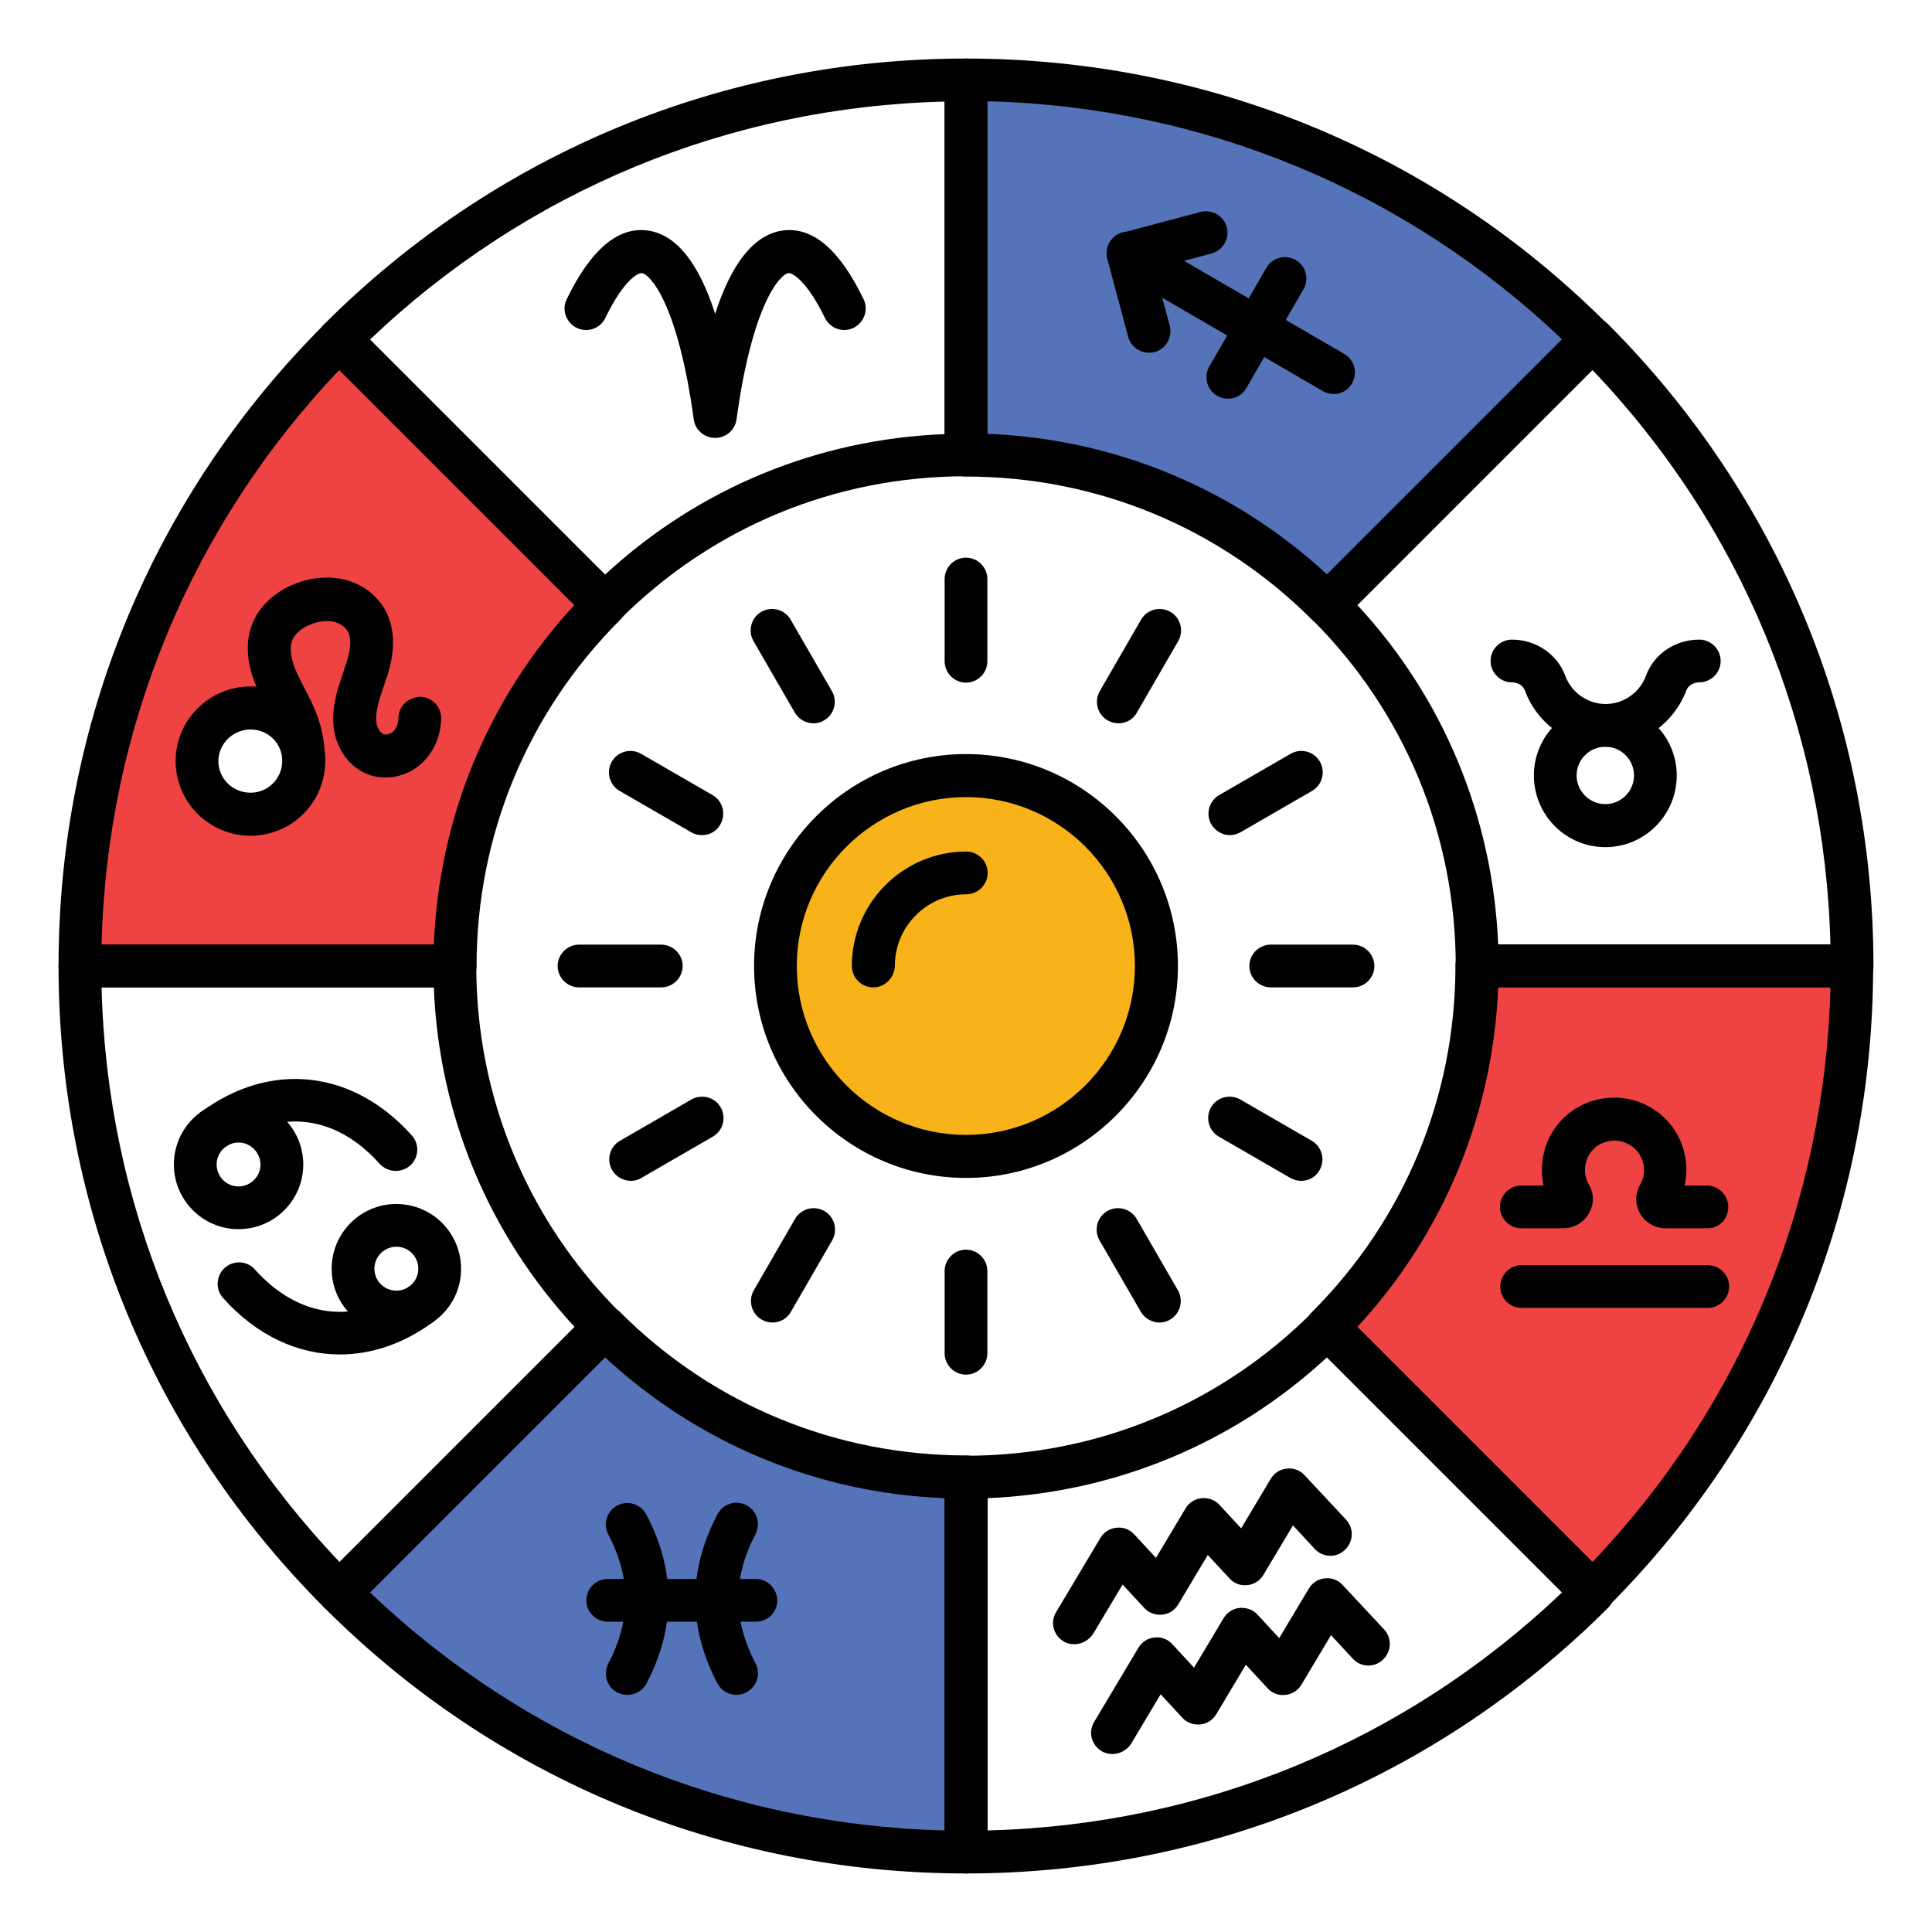 <svg id="Layer_1" enable-background="new 0 0 66 66" viewBox="0 0 66 66" xmlns="http://www.w3.org/2000/svg"><g><g><ellipse cx="33" cy="33" fill="#f7b319" rx="6.51" ry="6.51" transform="matrix(.23 -.973 .973 .23 -6.699 57.536)"/></g><g><g><g><g><path d="m45.35 20.65 9.06-9.06c-5.48-5.47-13.05-8.86-21.41-8.86v12.81c4.82 0 9.19 1.95 12.35 5.11z" fill="#5573b8"/></g><g><path d="m63.27 33h-12.81c0 4.82-1.95 9.18-5.11 12.34l9.06 9.06c5.47-5.48 8.86-13.04 8.86-21.4z" fill="#ef4343"/></g><g><path d="m11.6 11.6c-5.48 5.47-8.87 13.03-8.87 21.4h12.81c0-4.82 1.95-9.19 5.11-12.35zm-3.04 16.22c-1.01 0-1.82-.82-1.82-1.82s.81-1.82 1.83-1.82c1.01 0 1.82.82 1.82 1.82-.01 1-.82 1.82-1.83 1.82z" fill="#ef4343"/></g><g><path d="m33 50.46c-4.82 0-9.19-1.95-12.34-5.11l-9.06 9.05c5.48 5.48 13.04 8.87 21.4 8.87z" fill="#5573b8"/></g><g><g><path d="m20.65 21.39c-.19 0-.37-.07-.52-.21l-9.06-9.06c-.29-.29-.29-.75 0-1.04 5.86-5.86 13.65-9.08 21.93-9.08.4 0 .73.33.73.73v12.81c0 .4-.33.73-.73.73-4.47 0-8.67 1.74-11.83 4.9-.14.14-.33.22-.52.22zm-8.01-9.79 8.03 8.03c3.19-2.95 7.26-4.63 11.6-4.8v-11.36c-7.38.18-14.3 3.05-19.63 8.13z" fill="#010101"/></g><g><path d="m45.35 21.39c-.19 0-.38-.08-.52-.21-3.16-3.16-7.36-4.9-11.83-4.9-.4 0-.73-.33-.73-.73v-12.82c0-.4.33-.73.73-.73 8.28 0 16.07 3.22 21.92 9.08.29.29.29.75 0 1.04l-9.06 9.06c-.13.13-.32.21-.51.21zm-11.62-6.57c4.34.17 8.42 1.86 11.6 4.8l8.03-8.03c-5.34-5.08-12.26-7.95-19.63-8.13z" fill="#010101"/></g><g><path d="m15.54 33.73h-12.81c-.4 0-.73-.33-.73-.73 0-8.29 3.22-16.07 9.08-21.92.29-.29.75-.29 1.04 0l9.06 9.06c.29.29.29.75 0 1.04-3.16 3.16-4.9 7.36-4.9 11.83-.01.39-.33.72-.74.72zm-12.07-1.46h11.35c.17-4.34 1.86-8.42 4.8-11.6l-8.03-8.03c-5.07 5.33-7.94 12.25-8.12 19.63z" fill="#010101"/></g><g><path d="m63.27 33.73h-12.81c-.4 0-.73-.33-.73-.73 0-4.47-1.74-8.67-4.9-11.83-.29-.29-.29-.75 0-1.04l9.06-9.06c.27-.27.76-.27 1.04 0 5.85 5.86 9.07 13.65 9.07 21.93 0 .4-.33.73-.73.73zm-12.09-1.46h11.35c-.18-7.38-3.04-14.3-8.13-19.63l-8.03 8.03c2.95 3.18 4.63 7.26 4.81 11.6z" fill="#010101"/></g><g><path d="m54.4 55.13c-.19 0-.37-.07-.52-.21l-9.06-9.06c-.29-.29-.29-.75 0-1.04 3.16-3.16 4.9-7.36 4.9-11.83 0-.4.33-.73.73-.73h12.81c.4 0 .73.33.73.73 0 8.28-3.22 16.06-9.08 21.92-.13.15-.32.22-.51.22zm-8.03-9.8 8.03 8.03c5.09-5.34 7.95-12.26 8.13-19.63h-11.35c-.18 4.34-1.86 8.41-4.81 11.6z" fill="#010101"/></g><g><path d="m33 64c-.4 0-.73-.33-.73-.73v-12.81c0-.4.33-.73.73-.73 4.47 0 8.67-1.74 11.83-4.9.27-.27.76-.27 1.04 0l9.06 9.06c.29.29.29.75 0 1.04-5.86 5.85-13.65 9.07-21.93 9.07zm.73-12.82v11.35c7.37-.18 14.29-3.04 19.63-8.13l-8.03-8.03c-3.19 2.95-7.26 4.63-11.6 4.81z" fill="#010101"/></g><g><path d="m11.6 55.13c-.19 0-.37-.07-.52-.21-5.86-5.86-9.08-13.64-9.08-21.92 0-.4.33-.73.73-.73h12.81c.4 0 .73.33.73.73 0 4.47 1.74 8.67 4.9 11.83.29.29.29.75 0 1.04l-9.06 9.06c-.14.13-.32.2-.51.2zm-8.13-21.4c.18 7.37 3.04 14.29 8.13 19.63l8.03-8.03c-2.95-3.19-4.64-7.26-4.81-11.6z" fill="#010101"/></g><g><path d="m33 64c-8.28 0-16.07-3.22-21.92-9.08-.29-.29-.29-.75 0-1.04l9.06-9.06c.14-.14.32-.21.52-.21.19 0 .38.08.52.21 3.16 3.16 7.36 4.9 11.83 4.9.4 0 .73.33.73.73v12.81c-.01.41-.34.74-.74.74zm-20.36-9.6c5.34 5.09 12.26 7.95 19.63 8.13v-11.35c-4.34-.17-8.41-1.86-11.6-4.81z" fill="#010101"/></g></g><g><path d="m24.43 14.96c-.37 0-.68-.27-.73-.63-.54-3.94-1.48-4.95-1.77-5-.13-.01-.61.21-1.25 1.53-.17.36-.61.52-.98.34-.36-.18-.52-.61-.34-.98.83-1.71 1.77-2.5 2.8-2.34.95.15 1.71 1.1 2.27 2.84.56-1.73 1.32-2.68 2.27-2.84 1.04-.16 1.97.62 2.8 2.34.18.36.02.8-.34.98-.37.18-.8.02-.98-.34-.64-1.32-1.14-1.55-1.25-1.53-.29.05-1.23 1.06-1.77 5-.05.36-.36.63-.73.63z" fill="#010101"/></g><g><g><path d="m10.38 26.72c-.41 0-.73-.33-.73-.73s-.08-.81-.22-1.17c-.09-.23-.21-.45-.33-.67-.13-.24-.25-.48-.36-.74-.32-.76-.36-1.48-.13-2.08.24-.62.79-1.13 1.5-1.4.54-.21 1.1-.25 1.62-.14.62.14 1.14.53 1.43 1.05.26.47.33 1.06.21 1.7-.06.33-.17.64-.27.93l-.11.34c-.12.39-.16.66-.13.88.03.18.13.35.24.39.08.03.23 0 .32-.08.12-.1.19-.29.19-.48.01-.4.33-.69.74-.72.4.01.73.34.72.74-.01.61-.26 1.18-.69 1.56-.51.45-1.22.58-1.82.35s-1.04-.82-1.15-1.52c-.09-.6.06-1.17.18-1.55.04-.12.08-.25.12-.37.08-.24.17-.48.22-.73.06-.3.04-.55-.05-.71s-.27-.28-.48-.33c-.23-.05-.5-.02-.76.08-.32.12-.57.33-.66.56-.09.24-.05.59.11.99.09.21.2.41.3.62.14.27.28.53.39.81.22.54.33 1.12.32 1.71.01.38-.32.71-.72.71z" fill="#010101"/></g><g><path d="m8.56 28.55c-1.41 0-2.56-1.14-2.56-2.55s1.15-2.55 2.56-2.55 2.55 1.14 2.55 2.55-1.14 2.55-2.55 2.55zm0-3.63c-.6 0-1.1.49-1.1 1.08 0 .6.49 1.08 1.1 1.08.6 0 1.08-.49 1.08-1.08.01-.6-.48-1.08-1.08-1.08z" fill="#010101"/></g></g><g><g><path d="m39.25 12.05c-.32 0-.62-.22-.71-.54l-.71-2.66c-.1-.39.13-.79.52-.9l2.66-.71c.39-.1.79.13.9.52.1.39-.13.79-.52.9l-1.95.52.52 1.95c.1.39-.13.79-.52.9-.07.01-.13.02-.19.02z" fill="#010101"/></g><g><path d="m41.95 13.62c-.12 0-.25-.03-.37-.1-.35-.2-.47-.65-.27-1l1.95-3.37c.2-.35.65-.47 1-.27s.47.65.27 1l-1.95 3.37c-.13.24-.37.37-.63.37z" fill="#010101"/></g><g><path d="m45.56 13.46c-.12 0-.25-.03-.37-.1l-7.02-4.08c-.35-.2-.47-.65-.27-1s.65-.47 1-.27l7.02 4.08c.35.2.47.65.27 1-.13.24-.37.37-.63.37z" fill="#010101"/></g></g><g><g><path d="m54.84 28.94c-1.35 0-2.44-1.1-2.44-2.45s1.1-2.44 2.44-2.44 2.44 1.1 2.44 2.44c0 1.35-1.09 2.45-2.44 2.45zm0-3.43c-.54 0-.98.44-.98.98s.44.98.98.98.98-.44.98-.98-.44-.98-.98-.98z" fill="#010101"/></g><g><path d="m54.84 25.51c-1.22 0-2.33-.77-2.75-1.93-.06-.16-.24-.27-.44-.27-.4 0-.73-.33-.73-.73s.33-.73.73-.73c.82 0 1.55.5 1.82 1.23.21.58.77.97 1.38.97s1.17-.39 1.38-.97c.27-.74 1-1.23 1.82-1.23.4 0 .73.33.73.73s-.33.73-.73.73c-.2 0-.38.11-.44.27-.44 1.16-1.55 1.93-2.77 1.93z" fill="#010101"/></g></g><g><g><path d="m58.34 41.96h-1.44c-.36 0-.69-.19-.87-.5s-.18-.69 0-.99c.09-.15.13-.32.13-.5 0-.32-.14-.61-.4-.8-.15-.11-.46-.29-.9-.16-.31.08-.57.33-.66.63-.12.37-.02.66.08.83.18.3.18.67 0 .98-.18.32-.52.51-.88.51h-1.43c-.4 0-.73-.33-.73-.73s.33-.73.73-.73h.76c-.09-.42-.07-.87.06-1.3.25-.78.88-1.39 1.67-1.61.77-.21 1.56-.06 2.18.41s.97 1.19.97 1.97c0 .18-.02.35-.06.53h.76c.4 0 .73.33.73.73s-.3.73-.7.73z" fill="#010101"/></g><g><path d="m58.34 44.68h-6.36c-.4 0-.73-.33-.73-.73s.33-.73.73-.73h6.36c.4 0 .73.33.73.73s-.33.73-.73.73z" fill="#010101"/></g></g><g><g><path d="m36.7 56.17c-.13 0-.26-.03-.37-.1-.35-.21-.46-.66-.25-1l1.51-2.53c.12-.2.32-.33.55-.35.23-.03.46.06.61.23l.74.8 1.01-1.69c.12-.2.32-.33.55-.35s.46.06.61.23l.74.8 1.01-1.69c.12-.2.32-.33.55-.35.23-.03.46.06.61.23l1.41 1.51c.28.3.26.76-.04 1.04-.29.28-.76.26-1.03-.04l-.74-.8-1.01 1.69c-.12.2-.32.33-.55.35-.23.03-.46-.06-.61-.23l-.74-.8-1.01 1.69c-.12.2-.32.33-.55.35s-.46-.06-.61-.23l-.74-.8-1.01 1.69c-.15.22-.39.35-.64.35z" fill="#010101"/></g><g><path d="m38 59.92c-.13 0-.26-.03-.37-.1-.35-.21-.46-.66-.25-1l1.51-2.53c.12-.2.32-.33.55-.35.23-.03.46.06.61.23l.74.8 1.01-1.69c.12-.2.32-.33.55-.35s.46.06.61.23l.74.8 1.01-1.69c.12-.2.32-.33.55-.35.23-.03.46.06.61.23l1.41 1.51c.28.3.26.76-.04 1.04-.29.28-.76.26-1.03-.04l-.74-.8-1.01 1.69c-.12.2-.32.33-.55.35-.23.03-.46-.06-.61-.23l-.74-.8-1.01 1.69c-.12.2-.32.33-.55.35s-.46-.06-.61-.23l-.74-.8-1.01 1.69c-.14.22-.39.35-.64.35z" fill="#010101"/></g></g><g><g><path d="m8.15 41.99c-1.22 0-2.21-.99-2.21-2.21s.99-2.21 2.21-2.21 2.21.99 2.21 2.21-.99 2.21-2.21 2.21zm0-2.96c-.41 0-.75.34-.75.75s.33.75.75.75c.41 0 .75-.34.75-.75-.01-.41-.34-.75-.75-.75z" fill="#010101"/></g><g><path d="m13.52 40c-.2 0-.4-.08-.55-.24-1.5-1.69-3.46-1.91-5.22-.61-.33.24-.78.17-1.02-.15-.24-.33-.17-.78.15-1.02 2.37-1.75 5.19-1.43 7.19.81.27.3.24.76-.06 1.03-.14.12-.32.18-.49.18z" fill="#010101"/></g><g><path d="m13.54 45.55c-1.22 0-2.21-.99-2.21-2.21s.99-2.21 2.21-2.21 2.21.99 2.21 2.21c.01 1.22-.99 2.21-2.21 2.21zm0-2.96c-.41 0-.75.34-.75.75s.33.75.75.75.75-.34.75-.75-.33-.75-.75-.75z" fill="#010101"/></g><g><path d="m11.61 46.27c-1.44 0-2.85-.65-3.99-1.93-.27-.3-.24-.76.06-1.03s.77-.24 1.03.06c1.51 1.68 3.46 1.91 5.23.61.33-.24.79-.17 1.02.15.24.33.17.78-.15 1.02-1.01.75-2.11 1.12-3.2 1.12z" fill="#010101"/></g></g><g><g><path d="m21.43 57.9c-.12 0-.23-.03-.34-.08-.36-.19-.49-.63-.31-.99.78-1.48.78-2.93 0-4.41-.19-.36-.05-.8.31-.99s.8-.05.99.31c1.01 1.92 1.01 3.86 0 5.78-.13.24-.39.38-.65.38z" fill="#010101"/></g><g><path d="m25.16 57.9c-.26 0-.52-.14-.65-.39-1.01-1.92-1.01-3.86 0-5.78.19-.36.63-.5.99-.31s.49.63.31.99c-.78 1.48-.78 2.93 0 4.41.19.36.05.8-.31.99-.11.06-.23.09-.34.09z" fill="#010101"/></g><g><path d="m25.82 55.4h-5.06c-.4 0-.73-.33-.73-.73s.33-.73.73-.73h5.06c.4 0 .73.33.73.73.01.4-.32.73-.73.73z" fill="#010101"/></g></g></g></g><g><path d="m33 40.24c-3.99 0-7.24-3.25-7.24-7.24s3.25-7.24 7.24-7.24 7.24 3.25 7.24 7.24-3.25 7.24-7.24 7.24zm0-13.01c-3.18 0-5.78 2.59-5.78 5.77s2.59 5.77 5.78 5.77c3.18 0 5.77-2.59 5.77-5.77s-2.59-5.77-5.77-5.77z" fill="#010101"/></g><g><path d="m29.83 33.73c-.4 0-.73-.33-.73-.73 0-2.15 1.75-3.91 3.91-3.91.4 0 .73.33.73.73s-.33.73-.73.73c-1.35 0-2.44 1.1-2.44 2.44-.01.41-.34.74-.74.74z" fill="#010101"/></g><g><path d="m33 23.32c-.4 0-.73-.33-.73-.73v-2.81c0-.4.33-.73.73-.73s.73.33.73.73v2.81c0 .4-.33.73-.73.73z" fill="#010101"/></g><g><path d="m33 46.96c-.4 0-.73-.33-.73-.73v-2.81c0-.4.33-.73.73-.73s.73.33.73.73v2.81c0 .4-.33.73-.73.73z" fill="#010101"/></g><g><path d="m27.79 24.71c-.25 0-.5-.13-.64-.37l-1.41-2.44c-.2-.35-.08-.8.27-1s.8-.08 1 .27l1.41 2.44c.2.35.08.8-.27 1-.11.07-.23.1-.36.1z" fill="#010101"/></g><g><path d="m39.61 45.18c-.25 0-.5-.13-.64-.37l-1.41-2.44c-.2-.35-.08-.8.27-1s.8-.08 1 .27l1.41 2.44c.2.35.08.8-.27 1-.11.07-.23.1-.36.1z" fill="#010101"/></g><g><path d="m23.98 28.53c-.12 0-.25-.03-.37-.1l-2.44-1.41c-.35-.2-.47-.65-.27-1s.65-.47 1-.27l2.44 1.41c.35.2.47.65.27 1-.13.24-.37.37-.63.37z" fill="#010101"/></g><g><path d="m44.45 40.34c-.12 0-.25-.03-.37-.1l-2.44-1.41c-.35-.2-.47-.65-.27-1s.65-.47 1-.27l2.44 1.41c.35.2.47.65.27 1-.13.24-.37.37-.63.37z" fill="#010101"/></g><g><path d="m22.59 33.73h-2.81c-.4 0-.73-.33-.73-.73s.33-.73.73-.73h2.81c.4 0 .73.33.73.73s-.33.73-.73.73z" fill="#010101"/></g><g><path d="m46.22 33.73h-2.81c-.4 0-.73-.33-.73-.73s.33-.73.73-.73h2.81c.4 0 .73.33.73.73s-.32.73-.73.73z" fill="#010101"/></g><g><path d="m21.55 40.34c-.25 0-.5-.13-.64-.37-.2-.35-.08-.8.27-1l2.44-1.41c.35-.2.8-.08 1 .27s.08.8-.27 1l-2.44 1.41c-.11.07-.24.1-.36.1z" fill="#010101"/></g><g><path d="m42.02 28.53c-.25 0-.5-.13-.64-.37-.2-.35-.08-.8.27-1l2.44-1.41c.35-.2.8-.08 1 .27s.08.8-.27 1l-2.44 1.41c-.11.06-.24.1-.36.1z" fill="#010101"/></g><g><path d="m26.39 45.18c-.12 0-.25-.03-.37-.1-.35-.2-.47-.65-.27-1l1.41-2.44c.2-.35.65-.47 1-.27s.47.65.27 1l-1.41 2.44c-.13.24-.38.37-.63.37z" fill="#010101"/></g><g><path d="m38.21 24.71c-.12 0-.25-.03-.37-.1-.35-.2-.47-.65-.27-1l1.41-2.44c.2-.35.65-.47 1-.27s.47.65.27 1l-1.41 2.44c-.13.24-.38.37-.63.37z" fill="#010101"/></g></g></g></svg>